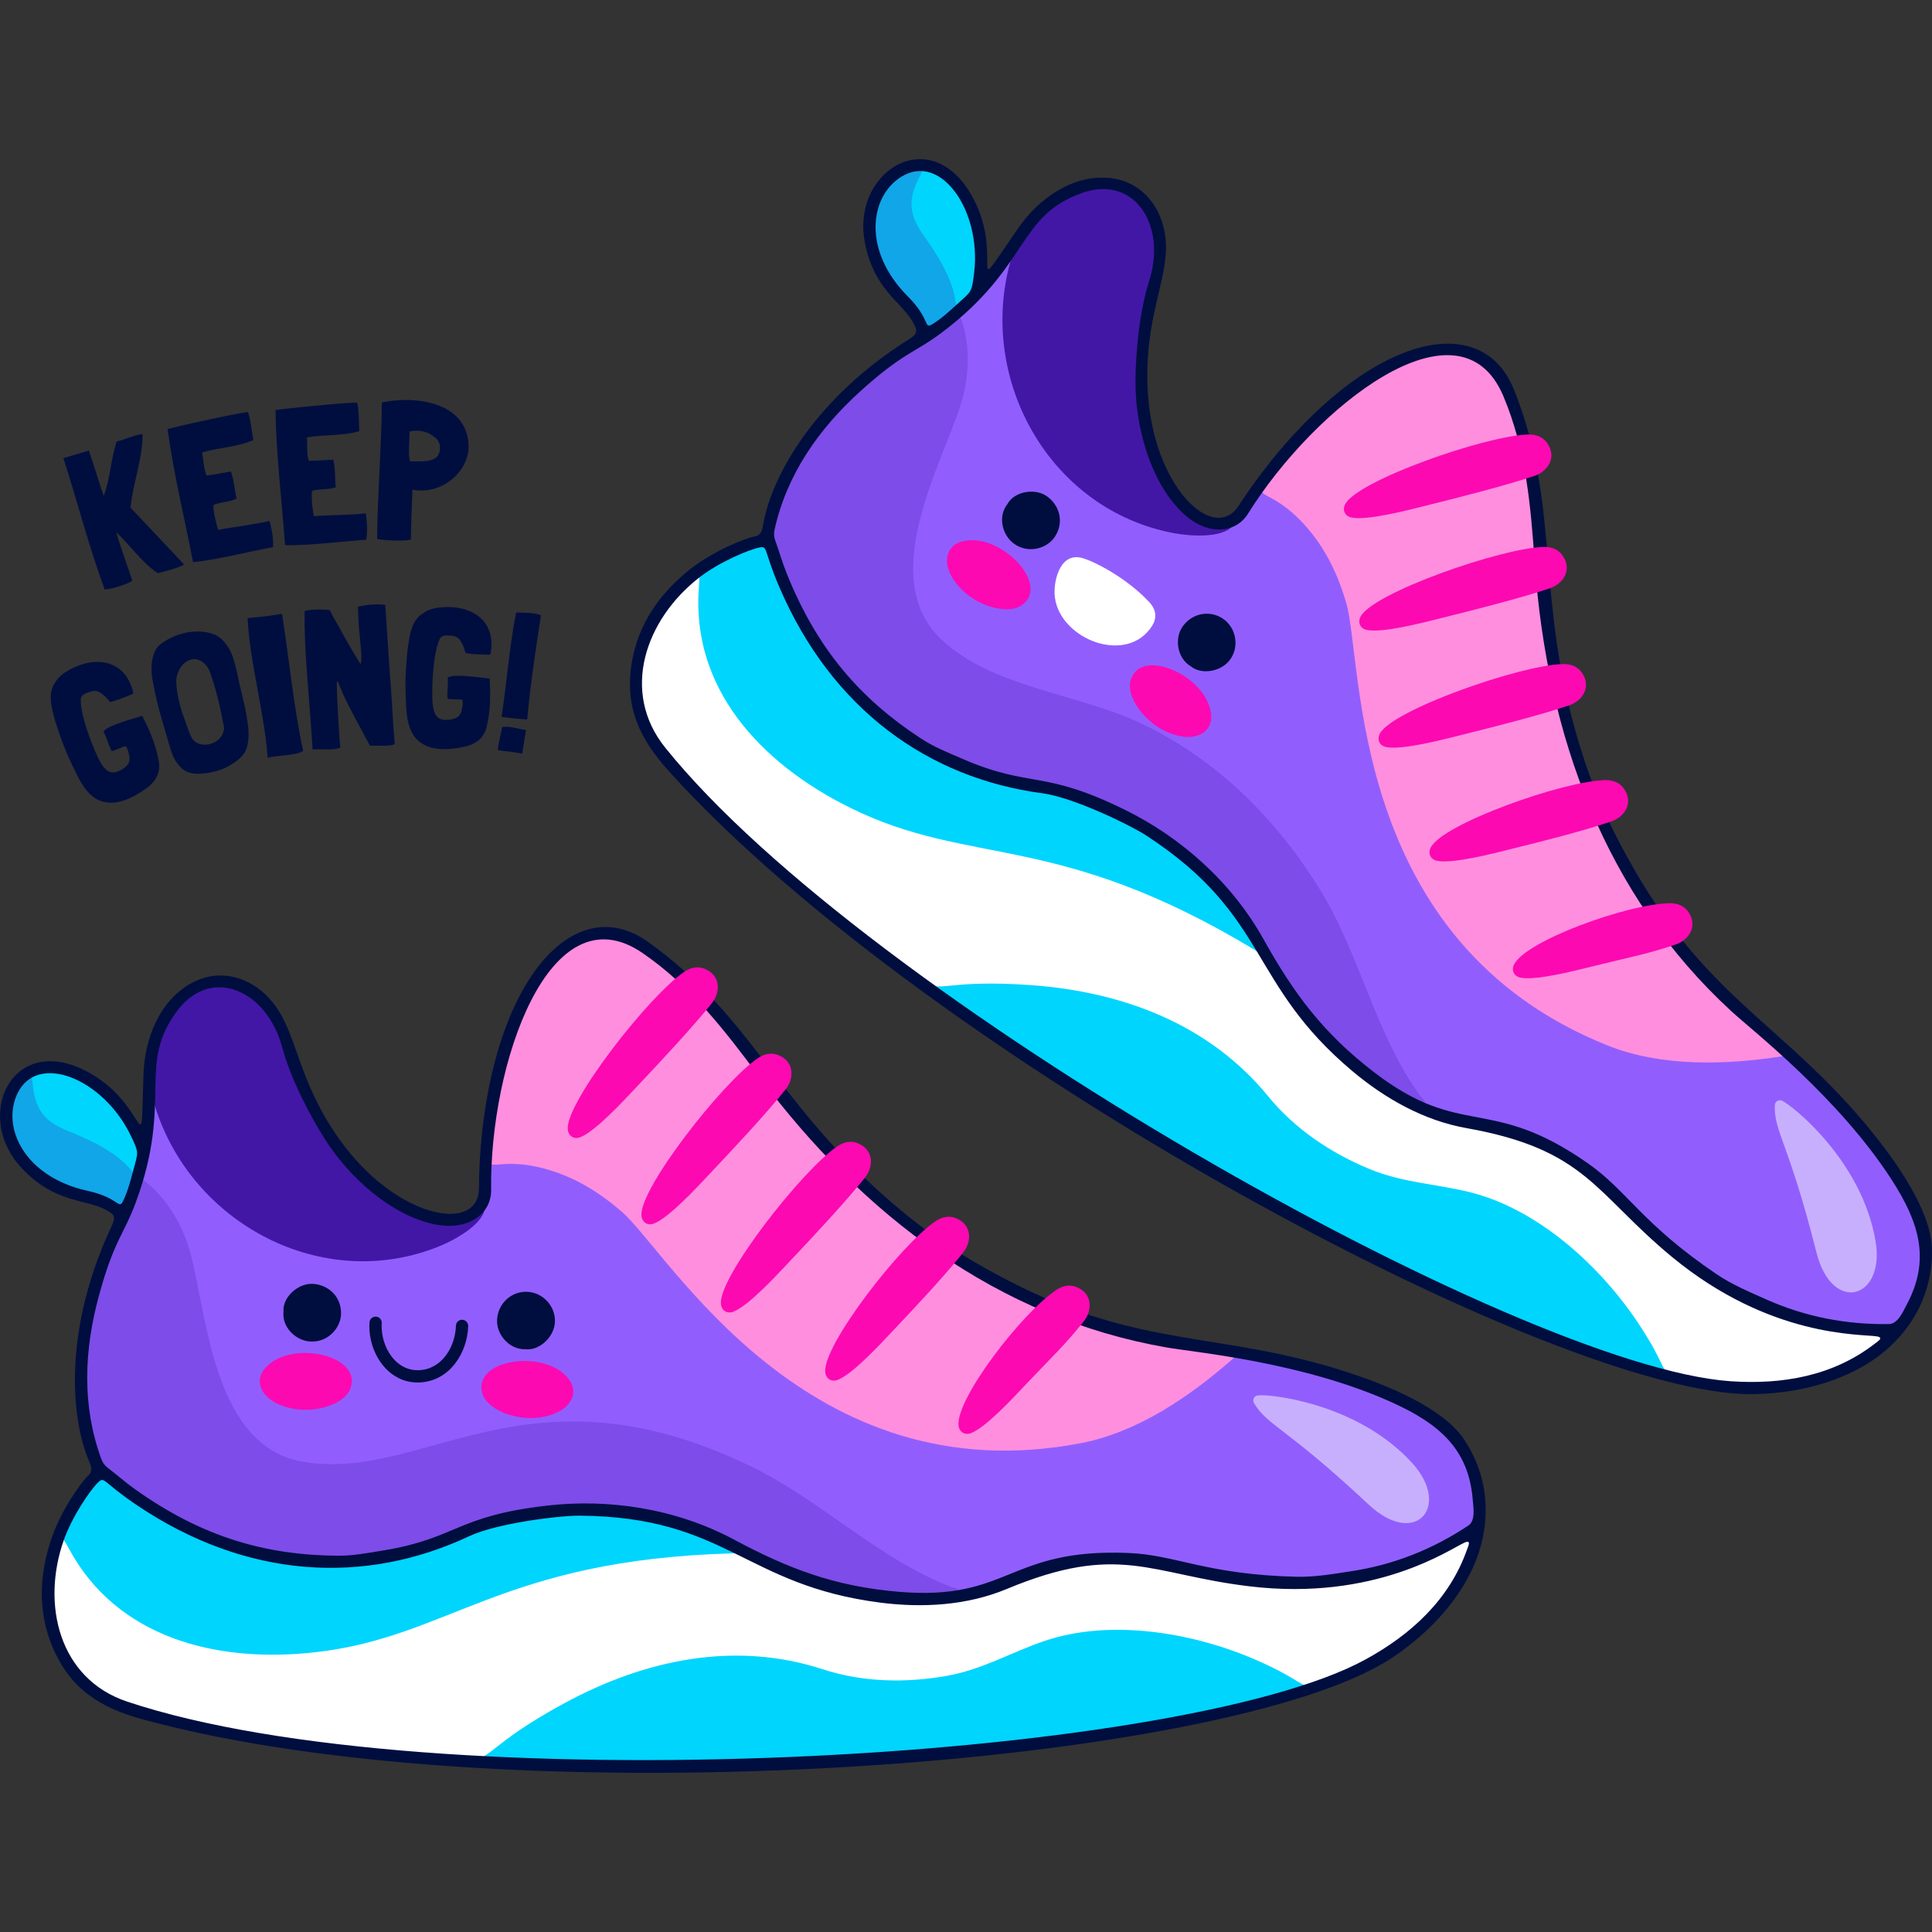 <?xml version="1.0" encoding="UTF-8"?>
<!-- Generator: Adobe Illustrator 25.2.1, SVG Export Plug-In . SVG Version: 6.00 Build 0)  -->
<svg xmlns="http://www.w3.org/2000/svg" xmlns:xlink="http://www.w3.org/1999/xlink" version="1.1" id="Capa_1" x="0px" y="0px" viewBox="0 0 512 512" style="enable-background:new 0 0 512 512;" xml:space="preserve" width="512" height="512">
<rect x="0" y="0" width="512" height="512" fill="#333333" stroke="none"/>
<g>
	<g>
		<g>
			<g>
				<path style="fill:#915EFD;" d="M31.94,325.346c9.047-18.082,7.773-31.564,8.403-42.005c0.464-7.696,3.561-15.133,9.733-19.852      c8.538-6.528,21.347-1.454,25.692,13.786c2.946,10.332,10.541,26.034,20.265,35.152c17.751,16.646,33.458,12.722,33.209,2.75      c-0.072-2.888,0.075-5.76,0.257-8.644c2.522-39.945,20.582-68.033,40.158-55.61c11.562,7.337,22.699,20.393,30.689,31.447      c22.431,31.032,49.262,55.391,89.239,68.741c21.854,7.298,24.245,4.219,52.536,10.691c13.45,3.077,38.453,10.759,45.18,22.733      c4.429,7.882,4.06,12.323,4.262,17.417c0.05,1.266-0.431,2.237-1.523,2.906c-3.343,2.047-11.837,8.337-27.136,11.705      c-42.284,9.309-59.483-14.564-94.571,1.47c-18.175,8.305-40.646,5.671-58.758-1.628c-18.606-7.498-36.75-22.267-72.513-15.146      c-17.583,3.501-17.108,7.439-35.267,10.699c-27.187,4.881-53.201-4.454-74.012-22.319c-0.843-0.724-1.439-1.513-1.846-2.507      C19.69,371.857,20.868,347.474,31.94,325.346z"/>
				<path style="fill:#4217A6;" d="M128.459,320.453c-0.813,4.343-8.315,8.304-11.927,9.78      c-31.107,12.703-65.868-6.088-75.432-37.027c-1.861-6.021-1.04-13.895,1.843-20.383c3.039-6.843,8.373-12.151,15.316-12.128      c8.991,0.036,13.846,7.579,16.542,15.065c4.002,11.068,9.065,22.846,16.78,31.88c6.785,7.946,17.021,15.675,26.693,16.217      c0.435,0.021,0.845,0.031,1.242,0.017c5.433-0.057,6.99-2.763,8.552-3.926C128.314,319.759,128.5,320.258,128.459,320.453z"/>
				<g>
					<path style="fill:#00D5FE;" d="M133.536,466.545c-23.778-1.121-81.952-6.301-103.455-16.011       c-21.557-9.734-21.021-41.6-4.985-58.182c3.051-3.156,1.455-0.576,16.1,8.499c26.058,16.146,55.574,17.568,80.379,6.354       c7.541-3.409,20.356-6.701,36.099-6.387c14.033,0.28,25.425,3.452,37.505,10.115c16.02,8.836,37.45,15.066,55.707,13.069       c14.611-1.599,17.849-5.904,26.699-8.049c15.649-3.792,31.436,0.465,46.962,2.699c22.028,3.17,44.68,0.508,63.861-11.293       c0.547-0.337,1.177-0.967,1.821-0.498c0.773,0.563,0.304,1.408,0.112,2.133c-2.708,10.207-10.988,22.125-27.124,31.223       c-30.759,17.344-117.41,24.209-117.535,24.227C233.708,466.084,181.86,468.822,133.536,466.545z"/>
					<path style="fill:#00D5FE;" d="M13.238,283.664c4.3-0.415,7.867,1.449,11.266,3.713c6.155,4.099,10.003,9.971,12.678,16.728       c0.266,0.673,0.23,1.298,0.106,1.968c-0.669,3.612-3.164,12.459-4.336,14c-0.466,0.613-1.176,0.433-1.781-0.015       c-6.335-4.692-12.382-2.581-21.128-9.484C-2.567,300.623,1.522,282.936,13.238,283.664z"/>
				</g>
				<path style="fill:#FFFFFF;" d="M13.387,423.323c-0.1-6.084,1.265-12.296,2.426-15.012c0.23-0.539,0.825-0.641,1.121-0.174      c0.463,0.731,0.897,1.482,1.307,2.245c12.637,23.507,38.766,30.435,65.183,27.496c35.75-3.977,49.204-24.532,110.856-26.229      c1.39-0.038,2.603,0.251,3.861,0.883c15.66,7.876,35.29,13.447,52.925,11.456c14.513-1.638,17.623-5.819,26.132-7.925      c12.435-3.079,24.328-2.553,36.724,0.211c20.974,4.677,42.696,5.522,62.852-2.877c9.005-3.752,8.893-4.701,12.802-6.618      c4.046-1.984-4.635,28.732-41.083,39.69c-3.798,1.142-2.557-0.814-15.301-6.425c-16.717-7.359-38.828-11.193-56.582-5.108      c-8.686,2.977-16.211,7.466-25.497,9.143c-10.963,1.98-22.398,1.768-33.011-1.693c-23.313-7.602-47.146-2.643-68.695,9.06      c-20.197,10.969-19.266,15.171-25.025,14.707c-26.437-2.129-53.87-4.48-80.197-11.15c-12.633-3.2-22.413-5.855-28.089-19.052      C14.371,431.941,13.489,427.708,13.387,423.323z"/>
				<g>
					<path style="fill:#FF8EDE;" d="M164.929,321.262c-5.93-5.208-12.514-9.285-20.181-11.432c-14.18-3.969-15.96,2.77-15.129-5.887       c1.786-18.606,8.281-49.258,25.989-55.169c8.404-2.805,15.338,2.258,22.135,8.209c8.666,7.586,16.04,16.327,22.782,25.633       c62.279,85.971,133.145,71.338,126.274,77.4c-11.268,9.943-25.242,19.519-40.255,22.418       C213.726,396.499,177.37,332.186,164.929,321.262z"/>
				</g>
				<path style="opacity:0.5;fill:#FFFFFF;" d="M362.722,398.742c-22.039-20.655-26.708-20.785-30.393-26.88      c-0.483-0.8-0.065-1.855,0.851-2.043c2.635-0.539,26.596,1.843,41.16,18.011C384.686,399.317,375.028,410.275,362.722,398.742z"/>
				<g style="opacity:0.25;">
					<path style="fill:#4217A6;" d="M26.257,339.559c3.368-11.521,6.845-14.794,10.246-25.413c0.353-1.101,0.661-2.069,1.858-1.143       c4.481,3.465,8.499,8.867,11.103,15.903c5.262,14.216,5.295,53.799,30.437,58.398c32.29,5.906,59.471-27.465,118.854,1.178       c18.829,9.082,33.956,24.635,53.42,32.129c0.69,0.266,2.069,0.143,1.845,1.308c-0.147,0.764-1.318,0.531-2.062,0.587       c-53.038,3.937-59.301-30.497-111.544-21.893c-13.423,2.211-25.279,8.899-38.625,11.344       c-27.218,4.987-53.413-4.643-73.997-22.311c-0.842-0.723-1.443-1.509-1.849-2.504c-1.981-4.847-3.288-9.846-3.451-15.107       C22.175,361.784,21.347,356.352,26.257,339.559z"/>
					<path style="fill:#4217A6;" d="M7.441,285.215c1.266-0.016,1.065,0.897,1.312,2.945c0.819,6.783,3.987,9.404,9.096,11.489       c5.608,2.288,13.009,5.508,17.18,10.766c0.59,0.743,0.933,1.466,0.62,2.372c-2.84,8.224-2.441,8.749-5.475,6.653       c-3.175-2.194-4.861-2.147-10.514-3.834C-0.2,309.68-1.244,289.922,7.441,285.215z"/>
				</g>
			</g>
			<g>
				<path style="fill:#000E3F;" d="M37.97,455.695c-10.861-2.953-19.173-7.67-24.049-19.225c-3.996-9.472-3.497-19.344-0.274-28.779      c2.645-7.741,8.121-15.183,9.685-16.603c1.11-1.007,1.026-2.085,0.46-3.391c-5.714-13.175-6.289-36.991,5.64-62.424      c1.295-2.761,1.13-3.346-1.534-4.74c-5.411-2.831-13.639-1.703-22.346-11.193c-13.217-14.404-1.331-37.545,19.828-24.01      c13.968,8.935,11.753,23.764,12.66-0.907c0.341-9.273,4.295-19.406,12.876-23.983c7.85-4.187,16.43-1.195,21.665,5.587      c6.377,8.262,6.191,20.298,17.508,36.099c14.939,20.858,36.808,24.899,36.843,12.754c0.054-18.603,4.025-42.616,14.837-57.593      c7.934-10.991,18.97-15.519,29.96-7.681c27.741,19.785,33.87,42.871,65.282,69.678c9.113,7.777,17.746,13.633,30.242,20.107      c35.38,18.328,55.948,13.215,89.91,24.284c9.832,3.205,25.049,9.18,30.823,17.777c7.675,11.428,7.352,25.343,0.772,37.143      c-4.694,8.418-11.822,15.376-19.794,20.699C325.999,467.98,136.24,482.418,37.97,455.695z M26.859,386.678      c0.338,0.917,0.856,1.671,1.665,2.288c2.447,1.867,4.762,3.914,7.266,5.699c17.93,12.781,34.733,17.457,53.648,17.62      c4.142,0.036,8.223-0.753,12.302-1.428c19.479-3.225,19.131-9.155,43.549-11.889c15.901-1.78,33.6,0.684,49.246,9.046      c14.628,7.818,26.766,12.402,43.694,13.831c29.326,2.475,28.871-11.599,60.836-10.291c12.624,0.516,20.607,5.72,44.476,6.302      c4.91,0.12,9.764-0.737,14.615-1.475c11.147-1.695,21.445-5.763,30.954-12.082c1.986-1.32,1.339-4.853,1.171-6.936      c-1.084-13.379-8.931-20.048-21.291-25.665c-23.602-10.726-52.316-13.297-59.796-14.601      c-44.846-7.818-80.567-35.079-107.934-71.692c-9.296-12.437-18.098-23.977-30.94-32.82      c-24.799-17.077-40.63,29.599-40.164,62.769c0.088,6.256-6.009,11.012-15.157,9.063c-11.521-2.454-22.456-12.482-28.741-22.278      c-4.038-6.293-9.243-16.257-11.45-24.504c-4.108-15.354-18.706-21.498-27.532-10.143c-11.305,14.544-1.208,23.825-11.285,51.135      c-3.208,8.694-5.714,9.88-9.751,24.653C22.262,357.837,21.667,372.57,26.859,386.678z M361.923,439.749      c12.093-6.633,22.141-15.839,26.818-28.998c0.382-1.073,1.248-2.767-0.63-1.939c-3.857,1.699-23.527,15.602-57.033,11.574      c-26.367-3.17-34.447-11.713-64.3,0.72c-10.506,4.375-22.287,5.043-33.475,3.609c-36.177-4.638-40.546-22.708-79.636-23.046      c-5.344-0.046-21.965,1.978-29.357,5.453c-27.42,12.891-58.857,11.516-88.243-8.376c-8.97-6.072-8.308-7.573-10.066-5.895      c-2.004,1.914-6.872,8.97-9.097,15.296c-6.007,17.074-1.25,36.757,16.751,42.783C114.05,477.843,312.406,466.91,361.923,439.749      z M23.161,315.566c8.786,1.931,8.224,5.369,9.583,2.444c1.183-2.545,1.898-5.25,2.601-7.946c1.224-4.699,1.65-4.337-0.798-9.346      c-7.281-14.893-24.733-22.035-29.976-10.833C0.33,298.944,6.661,311.94,23.161,315.566z"/>
				<g>
					<path style="fill:#000E3F;" d="M111.102,366.367c-3.288,0.115-6.285-1.092-8.689-3.5c-3.071-3.077-4.793-7.841-4.495-12.433       c0.059-0.897,0.827-1.564,1.729-1.517c0.895,0.059,1.576,0.832,1.517,1.729c-0.237,3.631,1.157,7.526,3.551,9.925       c1.26,1.264,3.384,2.719,6.529,2.534c6.017-0.378,9.428-6.348,9.579-11.774c0.027-0.897,0.766-1.605,1.671-1.58       c0.897,0.025,1.605,0.774,1.58,1.671c-0.194,6.864-4.685,14.43-12.628,14.928C111.333,366.358,111.218,366.363,111.102,366.367       z"/>
				</g>
				<g>
					<path style="fill:#000E3F;" d="M75.133,347.595c-0.316-3.755,3.821-7.629,7.86-7.355c4.107,0.279,7.52,3.444,7.386,8.015       c-0.11,3.725-3.532,7.576-8.22,7.259C78.334,355.257,74.679,351.712,75.133,347.595z"/>
				</g>
				<g>
					<path style="fill:#000E3F;" d="M139.242,357.555c-4.226,0.163-7.635-3.853-7.517-7.62c0.139-4.454,3.721-7.738,7.931-7.596       c4.09,0.137,7.464,3.647,7.411,7.779C147.011,354.38,142.802,358.026,139.242,357.555z"/>
				</g>
			</g>
			<g>
				<path style="fill:#FC09B2;" d="M188.593,265.927c-5.226,6.478-13.069,14.9-20.639,22.914      c-2.682,2.839-10.245,11.044-14.178,12.534c-1.663,0.63-3.128-0.293-3.305-2.049c-0.712-7.046,21.645-35.603,30.91-41.813      c2.013-1.349,4.107-1.577,6.245-0.346C190.959,259.085,190.865,263.11,188.593,265.927z"/>
				<path style="fill:#FC09B2;" d="M208.118,288.8c-5.226,6.478-13.069,14.9-20.64,22.915c-2.682,2.839-10.245,11.044-14.178,12.533      c-1.663,0.63-3.128-0.293-3.305-2.049c-0.712-7.046,21.645-35.604,30.91-41.813c2.013-1.349,4.108-1.577,6.246-0.346      C210.483,281.959,210.39,285.983,208.118,288.8z"/>
				<path style="fill:#FC09B2;" d="M229.173,312.16c-5.226,6.478-13.069,14.9-20.64,22.915      c-2.682,2.839-10.245,11.044-14.178,12.534c-1.663,0.63-3.128-0.293-3.305-2.049c-0.712-7.046,21.645-35.604,30.91-41.813      c2.013-1.349,4.107-1.577,6.246-0.346C231.539,305.319,231.445,309.344,229.173,312.16z"/>
				<path style="fill:#FC09B2;" d="M255.185,332.019c-5.226,6.478-11.434,13.112-19.005,21.126      c-2.682,2.839-10.245,11.044-14.178,12.534c-1.663,0.63-3.128-0.293-3.305-2.049c-0.712-7.045,20.01-33.815,29.275-40.025      c2.013-1.349,4.108-1.577,6.246-0.346C257.55,325.178,257.457,329.202,255.185,332.019z"/>
				<path style="fill:#FC09B2;" d="M287.145,350.265c-5.225,6.478-8.068,8.982-15.638,16.996      c-2.682,2.839-10.245,11.044-14.178,12.534c-1.663,0.63-3.128-0.293-3.305-2.049c-0.711-7.046,16.644-29.685,25.908-35.895      c2.013-1.349,4.108-1.577,6.246-0.346C289.511,343.424,289.418,347.448,287.145,350.265z"/>
				<g>
					<path style="fill:#FC09B2;" d="M73.396,371.938c-4.743-2.326-5.611-6.361-3.336-9.135c6.687-8.15,26.606-3.646,22.684,5.466       C90.838,372.699,80.958,375.646,73.396,371.938z"/>
				</g>
				<g>
					<path style="fill:#FC09B2;" d="M146.948,374.627c4.9-1.973,6.061-5.935,3.994-8.867c-6.074-8.616-26.268-5.58-23.023,3.795       C129.497,374.113,139.136,377.773,146.948,374.627z"/>
				</g>
			</g>
		</g>
		<g>
			<g>
				<path style="fill:#915EFD;" d="M242.671,91.507c17.381-10.33,23.592-22.363,29.762-30.81      c4.548-6.226,11.171-10.812,18.915-11.449c10.712-0.881,18.75,10.308,14.174,25.48c-3.102,10.286-5.193,27.603-1.936,40.529      c5.946,23.597,21.284,28.779,26.461,20.253c1.499-2.47,3.174-4.807,4.885-7.136c23.701-32.253,54.071-46.134,63.835-25.105      c5.767,12.42,8.086,29.423,8.839,43.042c2.113,38.231,11.535,73.224,37.965,106.055c14.449,17.947,18.125,16.647,38.436,37.377      c9.657,9.855,26.548,29.826,25.741,43.537c-0.531,9.025-3.24,12.563-5.822,16.959c-0.641,1.092-1.571,1.65-2.851,1.623      c-3.919-0.083-14.465,0.622-29.159-4.808c-40.613-15.008-42.19-44.389-80.379-49.849c-19.781-2.829-37.269-17.184-48.568-33.11      c-11.607-16.36-18.898-38.59-52.841-51.916c-16.688-6.552-18.416-2.981-35.458-10.047      c-25.516-10.579-42.365-32.487-50.228-58.763c-0.318-1.064-0.394-2.05-0.199-3.107      C207.239,124.03,221.401,104.148,242.671,91.507z"/>
				<path style="fill:#4217A6;" d="M326.54,139.528c-3.03,3.215-11.483,2.497-15.32,1.788c-33.04-6.113-52.142-40.704-43.478-71.907      c1.686-6.073,6.631-12.255,12.562-16.157c6.254-4.117,13.61-5.702,19.44-1.933c7.547,4.887,7.559,13.858,5.783,21.614      c-2.611,11.476-4.713,24.123-3.1,35.893c1.418,10.352,5.857,22.386,13.703,28.067c0.355,0.253,0.695,0.482,1.036,0.685      c4.603,2.887,7.374,1.451,9.318,1.315C326.793,138.865,326.68,139.386,326.54,139.528z"/>
				<g>
					<path style="fill:#00D5FE;" d="M251.895,265.213c-19.405-13.788-65.562-49.573-78.413-69.36       c-12.882-19.837,4.782-46.363,27.235-51.656c4.273-1.007,1.535,0.302,8.958,15.849c13.207,27.663,37.278,44.804,64.21,48.768       c8.188,1.205,20.75,5.357,33.829,14.125c11.658,7.816,19.531,16.639,26.098,28.772c8.708,16.09,23.377,32.909,39.82,41.09       c13.159,6.547,18.21,4.673,26.816,7.649c15.217,5.262,26.204,17.373,38.063,27.641c16.824,14.567,37.326,24.563,59.842,24.993       c0.642,0.012,1.513-0.178,1.801,0.565c0.346,0.891-0.504,1.349-1.058,1.855c-7.792,7.126-21.198,12.683-39.692,11.624       c-35.254-2.02-111.883-43.051-111.998-43.104C336.443,318.937,291.332,293.233,251.895,265.213z"/>
					<path style="fill:#00D5FE;" d="M249.449,46.327c3.842,1.973,5.837,5.469,7.475,9.21c2.965,6.774,3.032,13.794,1.633,20.925       c-0.139,0.71-0.508,1.217-0.974,1.714c-2.514,2.678-9.393,8.775-11.212,9.44c-0.723,0.264-1.223-0.271-1.491-0.975       c-2.797-7.37-9.026-8.86-12.657-19.394C226.988,52.06,239.983,39.386,249.449,46.327z"/>
				</g>
				<g>
					<path style="fill:#FFFFFF;" d="M174.133,163.937c3.202-5.174,7.707-9.664,10.151-11.322c0.485-0.329,1.041-0.094,1.038,0.459       c-0.005,0.865-0.046,1.732-0.113,2.595c-2.064,26.608,16.183,46.554,40.001,58.351c32.233,15.965,54.659,5.935,107.458,37.81       c1.191,0.719,2.055,1.617,2.772,2.829c8.924,15.087,22.434,30.379,38.35,38.23c13.098,6.461,17.974,4.623,26.272,7.447       c12.128,4.126,21.852,10.993,30.791,20.016c15.124,15.266,32.948,27.711,54.447,31.531c9.605,1.707,10.024,0.848,14.348,1.347       c4.476,0.516-19.421,21.675-56.014,11.209c-3.812-1.09-1.711-2.066-9.406-13.672c-10.093-15.224-26.629-30.394-44.857-34.864       c-8.918-2.186-17.676-2.474-26.396-6.078c-10.296-4.256-19.803-10.612-26.866-19.257       c-15.513-18.991-38.248-27.692-62.704-29.484c-22.922-1.68-24.408,2.36-29.004-1.142       c-21.098-16.072-42.913-32.87-61.467-52.705c-8.903-9.517-15.699-17.035-13.346-31.207       C170.305,171.721,171.849,167.682,174.133,163.937z"/>
					<path style="fill:#FFFFFF;" d="M304.626,159.635c1.901,2.059,1.933,4.278,0.694,6.229c-6.649,10.466-24.299,3.64-25.76-7.522       c-0.523-3.995,1.171-11.633,6.699-10.59C289.175,148.302,298.429,152.922,304.626,159.635z"/>
				</g>
				<g>
					<path style="fill:#FF8EDE;" d="M356.794,159.909c-2.177-7.586-5.515-14.574-10.808-20.522c-9.789-11-14.927-6.29-9.552-13.126       c11.553-14.693,33.577-36.98,51.672-32.388c8.587,2.179,11.687,10.186,14.193,18.866c3.194,11.065,4.679,22.405,5.325,33.878       c5.97,105.991,73.511,131.958,64.455,133.348c-14.853,2.281-31.786,2.791-45.987-2.879       C357.216,249.585,361.362,175.823,356.794,159.909z"/>
				</g>
				<path style="opacity:0.5;fill:#FFFFFF;" d="M481.391,331.958c-7.389-29.287-11.248-31.919-11.057-39.039      c0.025-0.934,0.948-1.597,1.819-1.259c2.509,0.97,21.386,15.918,24.908,37.392C499.564,344.306,485.518,348.311,481.391,331.958      z"/>
				<g style="opacity:0.25;">
					<path style="fill:#4217A6;" d="M230.211,100.397c9.058-7.876,13.752-8.752,22.35-15.851c0.892-0.736,1.674-1.383,2.181,0.042       c1.899,5.337,2.362,12.053,0.753,19.381c-3.251,14.806-24.606,48.134-5.932,65.586c13.381,12.505,35.463,14.226,51.677,21.629       c20.473,9.348,36.582,25.273,48.366,44.246c10.917,17.575,14.726,38.554,26.941,55.215c0.437,0.596,1.664,1.238,0.846,2.098       c-0.536,0.563-1.396-0.265-2.053-0.621c-46.76-25.338-33.43-57.699-82.042-78.679c-12.49-5.391-26.08-6.167-38.632-11.318       c-25.599-10.506-42.441-32.761-50.219-58.748c-0.318-1.063-0.4-2.049-0.204-3.106c0.951-5.149,2.551-10.061,5.257-14.577       C214.771,116.896,217.008,111.877,230.211,100.397z"/>
					<path style="fill:#4217A6;" d="M243.733,44.501c1.073,0.671,0.412,1.33-0.487,3.188c-2.975,6.15-1.725,10.068,1.449,14.582       c3.483,4.954,7.972,11.663,8.642,18.341c0.095,0.944-0.007,1.738-0.76,2.331c-6.832,5.387-6.78,6.044-8.201,2.641       c-1.487-3.562-2.931-4.433-6.777-8.906C224.087,60.962,233.882,43.77,243.733,44.501z"/>
				</g>
			</g>
			<g>
				<path style="fill:#000E3F;" d="M177.333,204.459c-7.544-8.352-11.992-16.812-9.852-29.17      c1.754-10.13,7.507-18.168,15.316-24.367c6.407-5.086,15.036-8.39,17.119-8.74c1.478-0.248,1.99-1.2,2.218-2.605      c2.309-14.174,14.69-34.526,38.467-49.487c2.581-1.624,2.758-2.205,1.269-4.817c-3.025-5.305-10.558-8.801-12.759-21.491      c-3.341-19.262,19.161-32.314,29.656-9.495c6.928,15.064-2.946,26.347,11.144,6.076c5.296-7.619,14.098-14.011,23.792-13.227      c8.868,0.717,14.472,7.87,15.214,16.405c0.903,10.397-5.755,20.426-4.767,39.836c1.305,25.623,17.525,40.837,24.116,30.635      c10.095-15.627,26.408-33.689,43.597-40.452c12.614-4.964,24.347-2.813,29.362,9.72c12.658,31.636,5.345,54.374,17.298,93.902      c3.468,11.467,7.569,21.059,14.589,33.258c19.873,34.536,39.944,41.344,62.546,69.004c6.543,8.008,16.121,21.256,16.336,31.61      c0.286,13.763-7.503,25.298-19.414,31.675c-8.497,4.548-18.255,6.553-27.839,6.726      C413.086,370.388,245.596,280.031,177.333,204.459z M205.265,140.376c-0.212,0.955-0.182,1.869,0.165,2.825      c1.051,2.893,1.893,5.867,3.036,8.721c8.184,20.442,19.799,33.454,35.629,43.808c3.466,2.268,7.327,3.809,11.124,5.444      c18.134,7.809,21.045,2.63,43.071,13.52c14.343,7.092,27.906,18.725,36.556,34.215c8.087,14.481,15.825,24.896,29.299,35.242      c23.342,17.924,30.561,5.835,56.755,24.203c10.345,7.254,14.251,15.945,34.024,29.329c4.067,2.753,8.615,4.654,13.096,6.654      c10.296,4.595,21.16,6.735,32.576,6.553c2.385-0.038,3.748-3.361,4.731-5.204c6.315-11.844,3.314-21.695-4.053-33.099      c-14.068-21.776-36.844-39.45-42.434-44.588c-33.517-30.804-48.851-73.042-52.104-118.637      c-1.105-15.488-2.278-29.954-8.309-44.333c-11.645-27.767-50.181,2.96-67.707,31.127c-3.305,5.312-11.006,6.021-17.652-0.561      c-8.37-8.289-12.155-22.634-12.153-34.273c0.002-7.477,1.003-18.674,3.601-26.806c4.836-15.14-4.128-28.196-17.69-23.408      c-17.37,6.133-13.887,19.397-37.12,36.936c-7.396,5.583-10.145,5.228-21.523,15.479      C216.976,113.621,208.516,125.699,205.265,140.376z M458.567,366.036c13.76,0.951,27.189-1.369,38.233-9.917      c0.901-0.697,2.544-1.654,0.517-1.973c-4.163-0.654-28.227,0.421-54.247-21.068c-20.477-16.911-22.661-28.465-54.5-34.129      c-11.204-1.993-21.48-7.795-30.12-15.046c-27.939-23.446-21.854-41.012-54.568-62.413c-4.472-2.926-19.553-10.201-27.651-11.269      c-30.039-3.964-55.751-22.103-69.736-54.717c-4.269-9.956-2.9-10.861-5.286-10.398c-2.72,0.528-10.628,3.837-15.918,7.957      c-14.279,11.124-20.908,30.257-9.014,45.053C229.394,264.194,402.225,362.144,458.567,366.036z M240.567,78.535      c6.351,6.371,4.02,8.961,6.744,7.234c2.37-1.503,4.434-3.393,6.481-5.282c3.569-3.293,3.731-2.758,4.378-8.296      c1.918-16.466-8.911-31.904-19.375-25.31C230.333,52.213,228.641,66.57,240.567,78.535z"/>
				<g>
					<path style="fill:#000E3F;" d="M267.002,133.563c1.762-3.331,7.336-4.356,10.587-1.944c3.306,2.453,4.469,6.961,1.886,10.735       c-2.104,3.075-7.065,4.468-10.839,1.668C265.557,141.74,264.396,136.782,267.002,133.563z"/>
				</g>
				<g>
					<path style="fill:#000E3F;" d="M315.572,176.575c-3.644-2.146-4.344-7.367-2.21-10.474c2.523-3.674,7.311-4.501,10.778-2.108       c3.367,2.325,4.312,7.101,2.034,10.55C323.825,178.101,318.314,178.895,315.572,176.575z"/>
				</g>
			</g>
			<g>
				<path style="fill:#FC09B2;" d="M406.6,126.126c-7.897,2.629-19.047,5.479-29.747,8.134c-3.79,0.941-14.587,3.76-18.702,2.888      c-1.74-0.368-2.474-1.936-1.674-3.51c3.207-6.313,37.448-18.269,48.598-18.49c2.423-0.048,4.309,0.892,5.443,3.083      C412.286,121.646,410.034,124.982,406.6,126.126z"/>
				<path style="fill:#FC09B2;" d="M410.675,155.921c-7.897,2.629-19.047,5.48-29.747,8.134c-3.79,0.941-14.587,3.759-18.702,2.888      c-1.739-0.368-2.474-1.937-1.675-3.51c3.207-6.313,37.448-18.269,48.598-18.49c2.423-0.048,4.309,0.892,5.443,3.082      C416.361,151.442,414.109,154.779,410.675,155.921z"/>
				<path style="fill:#FC09B2;" d="M415.775,186.954c-7.897,2.629-19.047,5.48-29.747,8.134c-3.79,0.941-14.587,3.759-18.702,2.888      c-1.74-0.368-2.474-1.937-1.675-3.51c3.207-6.314,37.448-18.269,48.599-18.49c2.422-0.048,4.308,0.892,5.443,3.082      C421.461,182.475,419.209,185.811,415.775,186.954z"/>
				<path style="fill:#FC09B2;" d="M426.937,217.717c-7.897,2.629-16.706,4.858-27.406,7.513c-3.79,0.94-14.587,3.76-18.702,2.888      c-1.74-0.368-2.474-1.937-1.675-3.51c3.207-6.314,35.106-17.648,46.257-17.869c2.423-0.048,4.309,0.892,5.443,3.082      C432.623,213.238,430.371,216.574,426.937,217.717z"/>
				<path style="fill:#FC09B2;" d="M443.977,250.337c-7.897,2.629-11.641,3.201-22.342,5.856c-3.79,0.94-14.587,3.76-18.702,2.888      c-1.739-0.368-2.474-1.936-1.675-3.51c3.207-6.314,30.042-15.991,41.193-16.212c2.422-0.048,4.309,0.892,5.443,3.082      C449.663,245.857,447.411,249.194,443.977,250.337z"/>
				<g>
					<path style="fill:#FC09B2;" d="M252.391,153.11c-2.735-4.519-1.285-8.385,2.128-9.489       c10.029-3.246,24.359,11.303,16.137,16.854C266.658,163.173,256.751,160.315,252.391,153.11z"/>
				</g>
				<g>
					<path style="fill:#FC09B2;" d="M312.835,195.105c5.189,0.986,8.306-1.72,8.151-5.304c-0.457-10.532-19.092-18.885-21.425-9.243       C298.427,185.245,304.562,193.532,312.835,195.105z"/>
				</g>
			</g>
		</g>
		<g>
			<g>
				<g>
					<path style="fill:#000E3F;" d="M48.802,149.595c-2.01,1.135-4.76,1.678-6.929,2.312c-3.824-2.314-7.785-7.838-11.064-10.876       c1.074,3.905,3.062,9.119,4.254,12.876c-1.642,1.072-5.433,2.166-7.309,2.322c-4.197-11.293-7.188-23.136-10.945-34.79       c2.187-0.75,4.588-1.348,6.74-2.031c1.362,3.757,2.564,8.228,3.923,11.988c0.012,0.049,0.049-0.184,0.152-0.381       c1.644-4.547,1.727-9.151,3.273-13.999c2.201-0.535,4.594-1.68,6.86-2.014c0.178,6.12-2.547,13.16-3.168,19.535L48.802,149.595       z"/>
					<path style="fill:#000E3F;" d="M71.449,138.17c0.584,2.189,1.062,4.665,0.89,6.837c-7.028,1.301-14.408,3.258-21.175,3.976       c-2.308-11.968-5.145-23.357-6.754-35.301c7.919-1.955,21.243-4.738,21.302-4.43c0.829,2.357,0.946,4.902,1.414,7.328       l0.01,0.053c-4.199,1.824-8.941,1.937-13.401,3.224l-0.156,0.03l-0.039,0.061c0.438,2.002,0.391,4.259,1.214,6.027l0.061,0.042       c2.095-0.245,4.251-0.711,6.377-1.07l0.01,0.053c0.811,2.251,0.946,4.635,1.487,7.151c-2.008,0.977-5.524,1.066-6.136,1.771       c0.026,2.083,0.772,4.829,1.244,6.451l0.061,0.04c4.541-0.873,8.904-1.287,13.569-2.349L71.449,138.17z"/>
					<path style="fill:#000E3F;" d="M96.956,136.152c0.32,2.241,0.5,4.756,0.075,6.894c-7.131,0.462-14.692,1.536-21.493,1.447       c-0.875-12.159-2.349-23.799-2.533-35.846c8.094-1.005,21.649-2.195,21.671-1.881c0.543,2.436,0.359,4.979,0.537,7.441       l0.004,0.051c-4.381,1.319-9.105,0.868-13.685,1.621l-0.156,0.012l-0.051,0.055c0.201,2.041-0.111,4.276,0.497,6.128       l0.057,0.049c2.105,0.006,4.304-0.205,6.454-0.308l0.004,0.051c0.537,2.335,0.395,4.714,0.632,7.279       c-2.108,0.729-5.607,0.403-6.298,1.031c-0.219,2.071,0.195,4.886,0.472,6.551l0.055,0.049c4.613-0.333,8.991-0.229,13.75-0.73       L96.956,136.152z"/>
					<path style="fill:#000E3F;" d="M124.185,118.483c-0.02,0.472-0.045,0.947-0.113,1.364c-1.141,6.629-8.191,11.308-14.809,9.905       c0.069,1.949-0.188,2.991-0.385,13.188l-0.002,0.053c-0.053-0.002-0.108,0.049-0.16,0.044       c-1.965,0.438-6.428,0.184-8.779-0.184c0.041-10.203,1.159-24.516,1.263-36.19c8.77-1.921,22.895-0.178,22.988,11.767       L124.185,118.483z M108.695,114.313c-0.053-0.002-0.105-0.004-0.158,0.045c0.045,2.527-0.472,5.765,0.115,7.897l0.158,0.008       c2.213-0.059,5.243,0.393,6.999-1.212c1.226-1.522,1.078-4.053-0.709-5.24C113.431,114.315,110.977,113.836,108.695,114.313z"/>
				</g>
			</g>
			<g>
				<g>
					<path style="fill:#000E3F;" d="M37.549,189.741l0.099-0.038l0.067,0.032c1.704,3.344,3.484,7.334,4.176,11.117       c0.912,3.474-0.318,5.731-2.476,7.607c-2.896,2.154-6.653,4.406-10.298,4.26c-3.036-0.152-4.967-1.558-6.805-4.067       c-0.472-0.664-1.238-1.95-1.883-3.222c-1.964-4.035-3.04-6.157-4.724-11.081c-0.744-2.134-1.475-4.385-1.925-6.628       c-0.47-2.294-0.642-4.697,0.776-6.748c0.904-1.629,2.409-2.699,4.087-3.611c6.979-3.686,14.544-2.373,16.619,5.996l0.065,0.314       c-0.075,0.251-0.484,0.351-1.501,0.786c-1.917,0.722-2.618,1.098-4.677,1.589c-0.894-1.179-2.963-3.546-4.879-2.825       c-1.151,0.375-2.308,0.584-2.797,1.666c-0.093,0.205-0.099,0.936-0.042,1.532c0.247,3.5,2.339,9.672,4.58,14.445       c0.683,1.372,1.668,3.246,3.269,3.769c0.369,0.085,0.817,0.085,1.297,0.016c1.038-0.221,2.077-0.891,2.886-1.587       c0.606-0.622,0.962-1.317,0.859-2.345c-0.057-0.596-0.61-2.971-1.06-2.969c-0.843,0.148-2.946,1.274-3.676,1.268       c-1.042-2.024-1.042-2.922-2.138-5.092l-0.018-0.049c-0.018-0.048-0.018-0.048,0.03-0.067c0,0,0.049-0.018,0.081-0.087       C28.825,192.062,36.222,190.238,37.549,189.741z"/>
					<path style="fill:#000E3F;" d="M61.615,173.848c0.57,1.646,0.985,3.327,1.35,5.024c0.689,3.672,1.712,6.937,2.324,10.519       l0.263,1.72c0.438,2.436,0.492,5.072-0.241,7.366c-0.77,1.921-2.533,3.329-4.487,4.405c-1.749,1.027-3.66,1.609-5.688,1.945       c-2.868,0.438-5.723,0.492-7.615-1.909c-1.382-1.445-2.075-3.384-2.618-5.362c-1.514-5.253-3.242-10.509-4.207-15.952       c-0.703-3.072-0.948-6.476,0.551-9.388c0.269-0.444,0.553-0.839,0.946-1.206c3.95-3.301,10.299-4.76,14.967-2.719       c1.184,0.626,2.162,1.524,2.859,2.594C60.731,171.793,61.2,172.814,61.615,173.848z M56.674,181.236       c-0.012-0.053-0.579-1.698-0.92-2.857c-0.62-1.852-1.951-3.307-3.723-3.682c-1.514-0.221-2.934,0.614-3.802,1.694       c-0.946,1.208-1.473,2.584-1.53,4.112c0.081,2.74,0.748,5.662,1.603,8.479c0.952,2.31,1.528,4.872,2.746,6.953       c1.992,2.377,6.353,1.625,7.865-1.238c0.861-1.998,0.351-1.87-0.124-4.892c-0.29-1.39-0.515-2.525-0.553-2.679l-0.604-2.448       L56.674,181.236z"/>
					<path style="fill:#000E3F;" d="M74.746,162.67l0.033,0.209c1.846,11.889,3.037,24.364,5.544,36.044       c-0.965,1.319-7.988,1.293-9.376,1.935c-0.958-12.667-4.752-25.106-5.311-36.932l-0.016-0.103       c0.355-0.107,1.676-0.154,2.142-0.227c1.256-0.142,2.63-0.197,5.739-0.732L74.746,162.67z"/>
					<path style="fill:#000E3F;" d="M98.05,197.64c-2.651-5.035-5.388-9.751-7.309-14.098l-0.63-1.538       c-0.314-0.768-0.628-1.538-0.786-1.526c-0.209,0.012,0.132,7.466,0.521,13.338c0.107,1.623,0.209,3.145,0.342,4.347       c-0.772,0.261-1.504,0.363-2.29,0.415c-1.678,0.112-3.429-0.087-5.052,0.02l-0.247-3.67       c-0.442-6.657-0.981-12.359-1.416-18.911c-0.318-4.823-0.533-9.599-0.462-14.08c0.671-0.203,1.506-0.31,2.347-0.367       c0.89-0.059,4.363-0.079,4.385,0.235c1.165,2.501,1.664,2.837,3.115,5.69c0.488,0.969,4.829,8.47,4.987,8.458       c0.199-0.17,0.255-1.702,0.174-2.906c-0.185-2.778-0.494-5.074-0.663-7.591c-0.099-1.467-0.144-2.938-0.205-4.671       c1.187-0.29,2.44-0.478,3.751-0.565c1.311-0.089,2.472-0.061,3.482,0.083l1.123,16.878c0.249,2.932,0.452,5.972,0.648,8.959       c0.138,2.045,0.207,3.885,0.334,5.822c0.095,1.417,0.239,2.774,0.332,4.191l0.071,1.048c-0.154,0.063-0.507,0.298-1.712,0.379       C101.475,197.675,99.463,197.545,98.05,197.64z"/>
					<path style="fill:#000E3F;" d="M129.602,179.804l0.103,0.004l0.049,0.055c0.233,3.749,0.276,8.118-0.6,11.863       c-0.547,3.55-2.574,5.133-5.299,5.994c-3.516,0.823-7.86,1.392-11.149-0.194c-2.717-1.35-3.929-3.408-4.618-6.444       c-0.168-0.796-0.359-2.28-0.444-3.704c-0.195-4.482-0.339-6.857,0.081-12.045c0.168-2.255,0.393-4.612,0.873-6.852       c0.482-2.292,1.283-4.566,3.402-5.879c1.477-1.135,3.287-1.518,5.19-1.686c7.871-0.602,14.286,3.617,12.858,12.122       l-0.069,0.312c-0.168,0.203-0.584,0.13-1.69,0.126c-2.045-0.103-2.839-0.039-4.924-0.407c-0.349-1.439-1.305-4.434-3.35-4.537       c-1.206-0.113-2.351-0.381-3.232,0.415c-0.164,0.15-0.462,0.818-0.646,1.388c-1.169,3.309-1.708,9.806-1.552,15.077       c0.081,1.53,0.237,3.644,1.495,4.758c0.304,0.227,0.715,0.405,1.183,0.535c1.042,0.211,2.262,0.008,3.279-0.308       c0.807-0.328,1.408-0.823,1.721-1.808c0.188-0.569,0.624-2.967,0.213-3.147c-0.831-0.201-3.21-0.004-3.881-0.302       c-0.148-2.27,0.211-3.092,0.071-5.522l0.002-0.051c0.002-0.053,0.002-0.053,0.055-0.051c0,0,0.053,0.002,0.11-0.047       C120.672,178.456,128.184,179.731,129.602,179.804z"/>
					<path style="fill:#000E3F;" d="M132.058,198.846c-0.468-0.061,0.713-4.146,0.971-6.071l0.006-0.054       c1.757-0.454,4.339,0.474,6.369,0.744c-0.308,1.923-0.72,4.199-0.989,6.231l-0.367-0.049c-0.833-0.111-1.192-0.213-1.972-0.316       l-0.104-0.014L132.058,198.846z M136.932,162.329c1.844,0.087,4.57-0.081,6.42,0.75c-1.346,8.888-2.851,18.603-3.625,27.566       c-1.85-0.035-4.714-0.418-6.752-0.637l-0.053-0.006c1.378-9.15,2.016-18.289,3.854-27.694L136.932,162.329z"/>
				</g>
			</g>
		</g>
	</g>
</g>















</svg>
